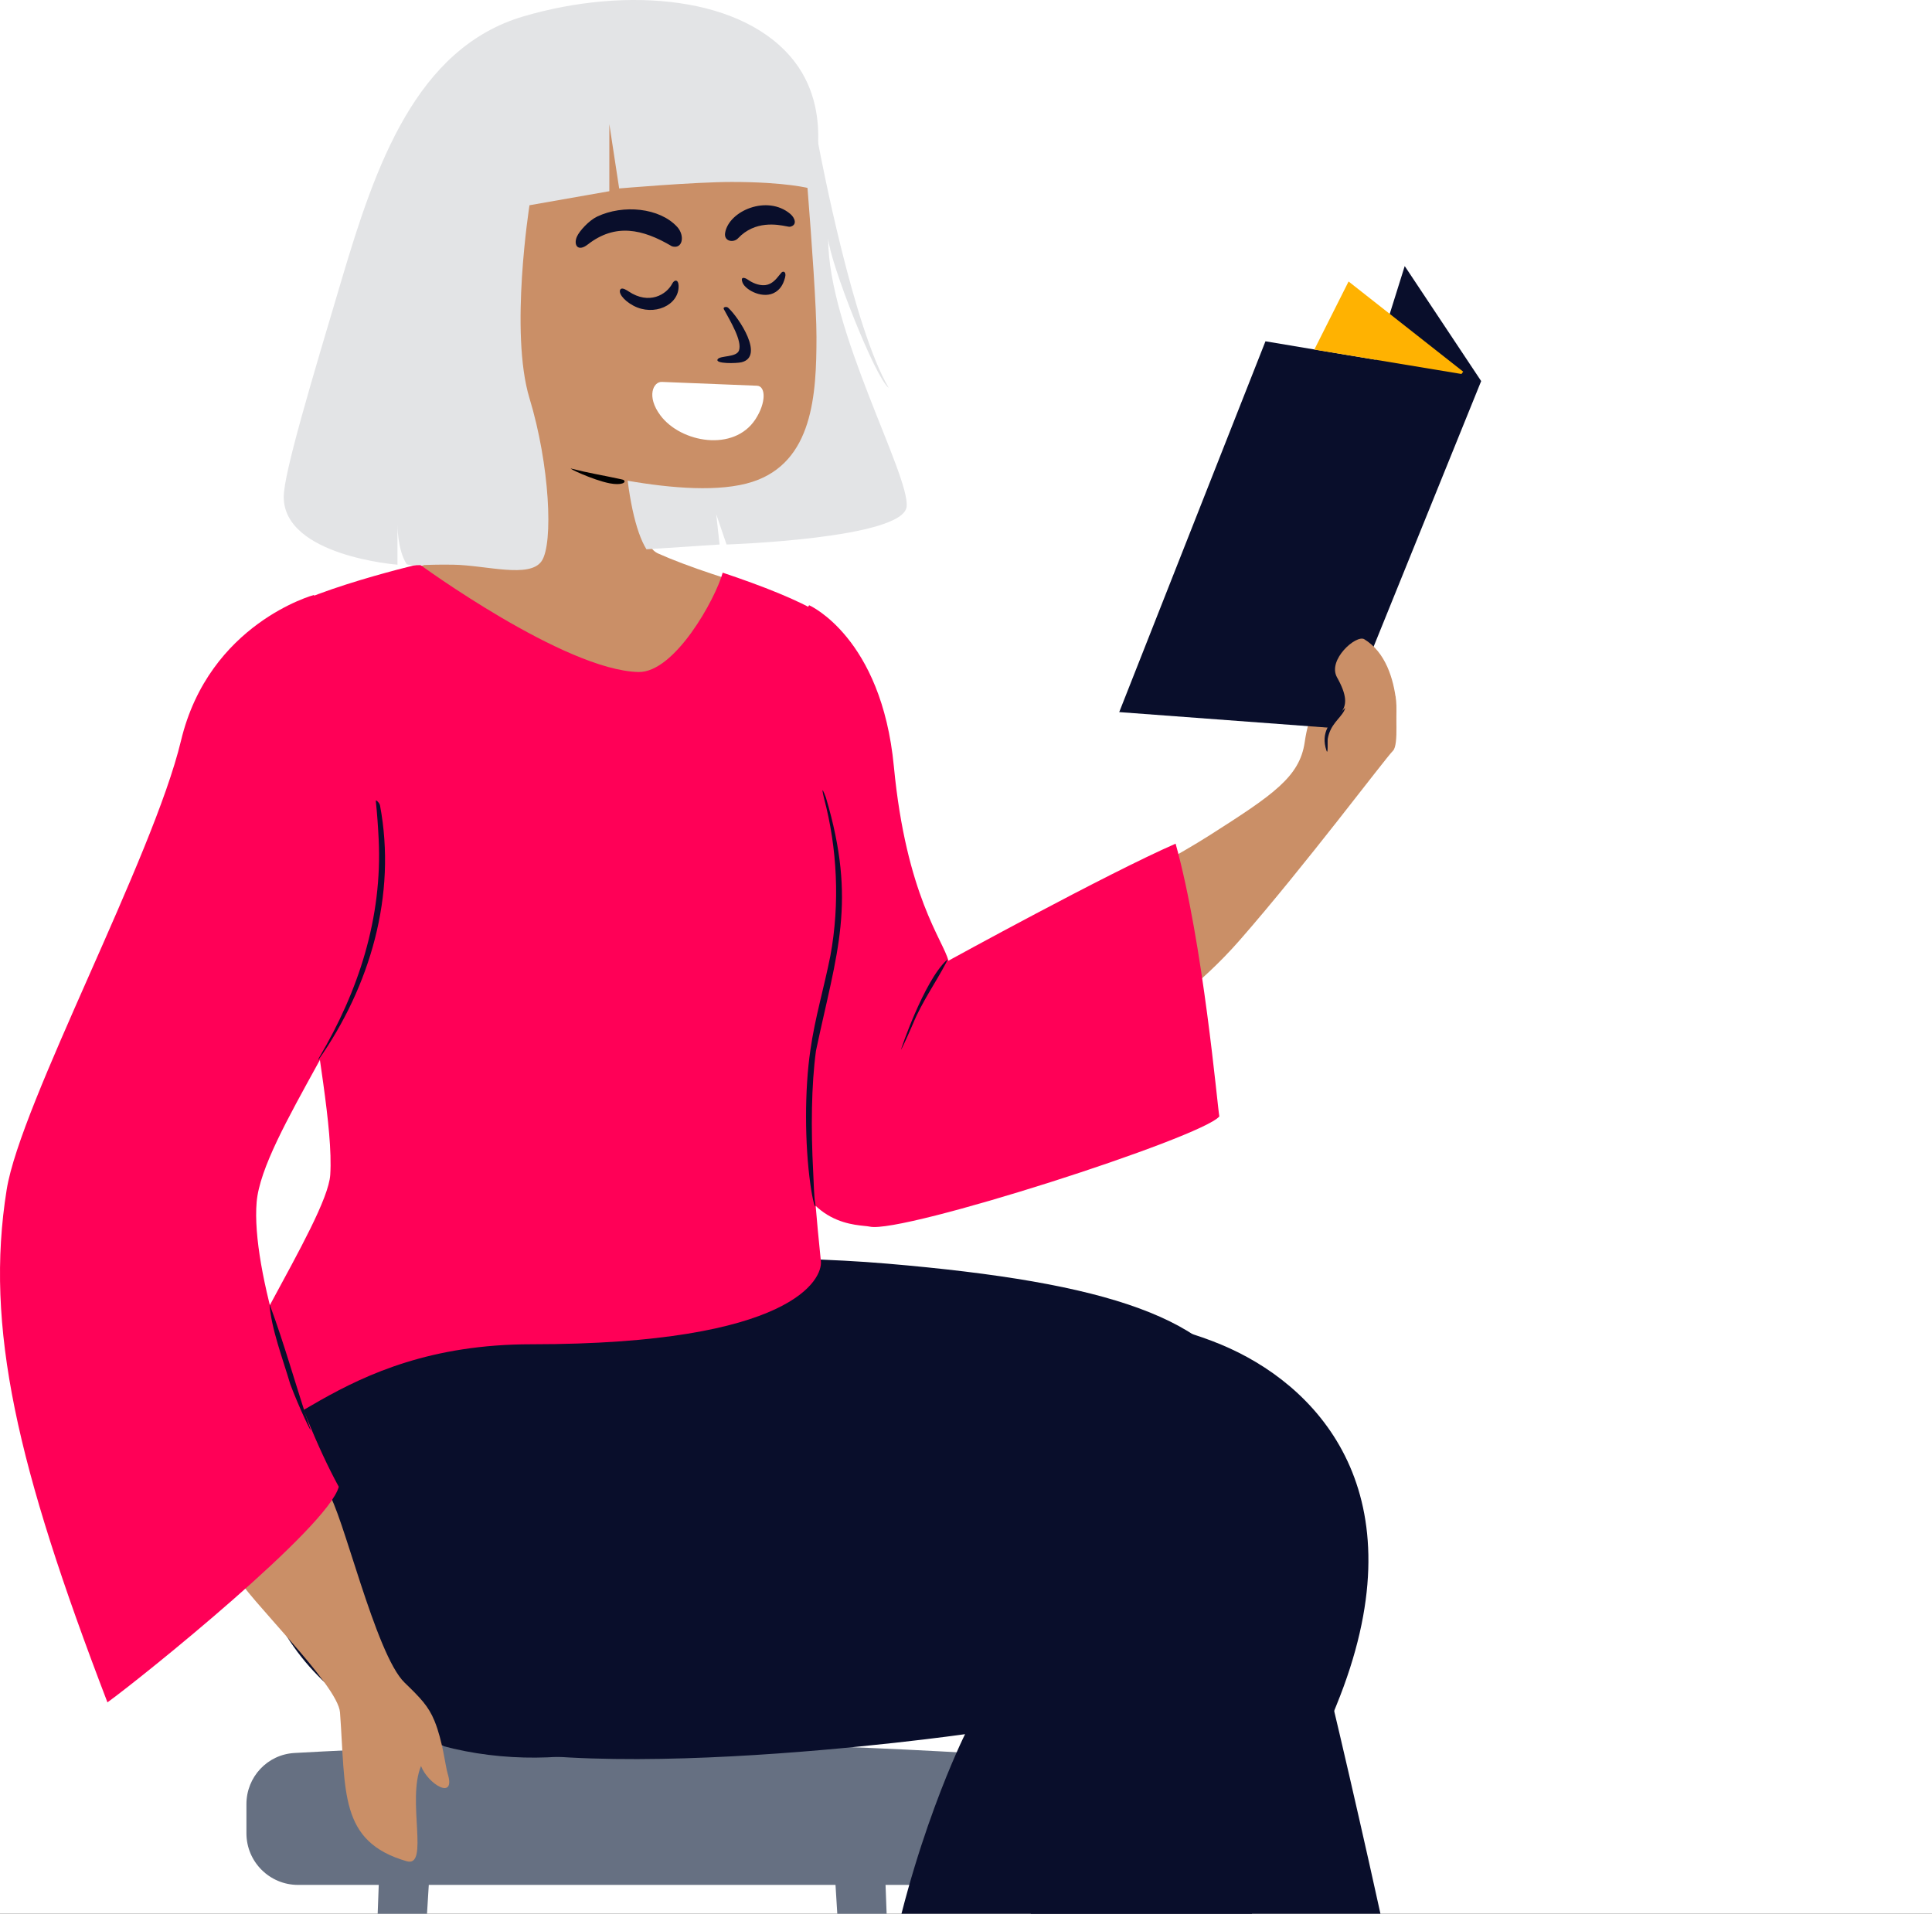 <?xml version="1.0" encoding="utf-8"?>
<svg width="214" height="212" viewBox="0 0 214 212" fill="none" xmlns="http://www.w3.org/2000/svg">
<rect x="0" y="0" width="214" height="212" fill="#333333" stroke="none"/>
<g clip-path="url(#clip0_2868_3760)">
<rect width="214" height="212" fill="white"/>
<path fill-rule="evenodd" clip-rule="evenodd" d="M42.226 201.501H47.944L44.565 256.454H95.477L92.097 201.501H97.815L99.872 256.454H100.039V260.584H100.027L102.262 320.302H99.403L95.731 260.584H44.31L40.638 320.302H37.779L42.226 201.501Z" fill="#667082"/>
<path fill-rule="evenodd" clip-rule="evenodd" d="M27.296 199.858C27.296 196.85 29.617 194.361 32.62 194.194C40.418 193.761 55.677 193.04 70.919 193.04C85.284 193.04 99.632 193.745 107.115 194.18C110.111 194.354 112.426 196.839 112.426 199.84V203.09C112.426 206.248 109.866 208.808 106.708 208.808H33.014C29.856 208.808 27.296 206.248 27.296 203.09V199.858Z" fill="#667082"/>
<path fill-rule="evenodd" clip-rule="evenodd" d="M136.208 149.367C146.689 154.157 157.282 166.253 148.023 188.926C138.764 211.6 116.974 266.478 113.55 268.947C110.125 271.416 92.064 266.514 92.064 266.514C92.064 266.514 94.039 243.467 97.964 220.805C100.838 204.21 106.897 192.11 106.897 192.11C106.897 192.11 58.158 199.064 46.057 190.902C30.175 180.188 41.934 151.317 51.062 147.743C62.798 143.148 116.252 140.246 136.208 149.367Z" fill="#090E2B"/>
<path fill-rule="evenodd" clip-rule="evenodd" d="M27.901 171.26C31.303 188.876 46.998 195.204 60.618 194.678C81.422 193.875 102.629 184.636 109.798 181.548C109.166 186.092 112.543 211.927 118.179 223.883C123.816 235.84 142.172 271.808 142.172 271.808C142.172 271.808 162.884 271.93 163.769 266.902C164.352 263.595 144.908 171.217 138.475 155.222C134.782 146.037 122.827 142.073 98.239 139.982C73.543 137.883 37.541 141.753 37.541 141.753C37.541 141.753 24.499 153.643 27.901 171.26Z" fill="#090E2B"/>
<path fill-rule="evenodd" clip-rule="evenodd" d="M125.394 97.457C125.394 97.457 130.724 94.608 133.925 92.569C141.034 88.04 143.963 86.068 144.52 82.203C145.337 76.549 147.778 76.513 149.768 76.513C150.933 76.513 153.666 75.341 154.599 77.244C154.555 78.723 154.955 82.488 154.302 83.161C153.292 84.2 144.588 95.842 137.309 104.163C132.732 109.395 128.121 112.305 128.121 112.305L125.394 97.457Z" fill="#CA8F67"/>
<path fill-rule="evenodd" clip-rule="evenodd" d="M99.01 84.907C100.381 99.254 104.484 104.165 105.052 106.428C105.052 106.428 122.571 96.802 130.218 93.461C133.281 104.451 134.849 122.609 135.061 123.675C133.149 126.02 99.95 136.697 96.343 135.885C95.174 135.622 88.969 136.111 87.215 127.15C83.469 108.005 84.669 73.873 89.625 67.047C89.625 67.047 97.64 70.56 99.01 84.907Z" fill="#FF0057"/>
<path fill-rule="evenodd" clip-rule="evenodd" d="M140.17 37.809L123.972 78.886L148.476 80.71L164.063 42.216L155.595 29.475L152.346 39.846L140.17 37.809Z" fill="#090E2B"/>
<path fill-rule="evenodd" clip-rule="evenodd" d="M54.248 58.054C53.454 61.729 39.238 64.713 39.238 64.713C39.238 64.713 66.815 81.656 71.572 80.668C80.343 78.844 84.545 69.971 86.154 65.76C81.373 64.492 76.026 62.722 72.903 61.318C69.78 59.915 71.244 49.609 71.053 44.371C64.583 43.089 55.482 40.575 55.482 40.575C55.482 40.575 55.043 54.379 54.248 58.054Z" fill="#CA8F67"/>
<path fill-rule="evenodd" clip-rule="evenodd" d="M46.436 62.492C46.436 62.492 62.509 74.252 70.714 74.445C74.735 74.539 79.255 66.339 80.05 63.44C84.415 64.895 88.625 66.559 90.728 67.914C92.405 74.895 94.108 90.866 93.794 97.494C93.495 103.846 89.324 116.109 89.61 121.461C89.803 125.101 89.908 129.904 90.926 139.716C91.125 141.637 87.914 148.917 58.858 148.917C36.734 148.917 30.33 162.043 23.903 159.133C23.328 153.761 36.249 135.318 36.581 130.145C36.913 124.973 34.963 115.569 34.265 108.555C33.567 101.543 28.209 72.381 29.371 69.31C30.533 66.24 46.436 62.492 46.436 62.492Z" fill="#FF0057"/>
<path fill-rule="evenodd" clip-rule="evenodd" d="M44.817 186.402C46.598 188.121 47.464 189.021 48.125 190.633C49.044 192.869 49.334 195.67 49.585 196.48C50.518 199.491 47.44 197.692 46.635 195.642C45.051 199.401 47.579 206.914 45.051 206.186C37.533 204.021 38.308 198.517 37.662 189.707C37.436 186.618 27.457 177.134 25.924 174.22C25.11 172.671 34.645 163.195 36.281 165.254C37.916 167.314 41.557 183.254 44.817 186.402Z" fill="#CA8F67"/>
<path fill-rule="evenodd" clip-rule="evenodd" d="M34.776 65.908C34.776 65.908 23.16 69.052 20.05 82.046C16.94 95.038 2.27 122.215 0.738 131.796C-1.696 147.02 1.858 162.39 11.901 188.587C15.88 185.704 36.34 169.189 37.525 164.704C32.826 156.105 27.796 140.651 28.427 133.177C29.057 125.702 41.263 110.485 41.969 101.485C42.989 88.497 34.776 65.908 34.776 65.908Z" fill="#FF0057"/>
<path fill-rule="evenodd" clip-rule="evenodd" d="M148.098 75.039C150.369 79.086 147.687 78.89 147.108 81.077C145.972 85.364 154.496 82.046 154.496 82.046C154.496 82.046 154.785 78.89 154.64 77.638C154.357 75.192 153.47 72.245 151.114 70.812C150.234 70.278 147.004 73.089 148.098 75.039Z" fill="#CA8F67"/>
<path fill-rule="evenodd" clip-rule="evenodd" d="M101.145 113.371C101.032 113.648 100.114 115.752 99.806 116.287C99.704 116.464 102.316 108.703 104.873 106.351C104.987 106.246 104.87 106.518 104.795 106.661C103.67 108.809 102.098 111.043 101.145 113.371Z" fill="#090E2B"/>
<path fill-rule="evenodd" clip-rule="evenodd" d="M89.766 116.311C90.261 112.78 91.296 109.349 91.979 105.872C93.052 100.078 92.732 93.91 91.273 88.428C91.255 88.364 91.062 87.558 91.117 87.542C91.171 87.526 91.471 88.298 91.489 88.37C94.924 99.972 92.713 105.396 90.381 116.41C89.868 120.219 89.818 125.032 90.073 129.818C90.145 131.154 90.166 132.614 90.294 133.298C90.333 133.511 90.342 133.619 90.322 133.647C90.27 133.719 90.039 133.15 89.766 131.222C89.129 126.732 89.113 120.69 89.766 116.311Z" fill="#090E2B"/>
<path fill-rule="evenodd" clip-rule="evenodd" d="M42.092 89.226C43.963 99.159 40.996 109.243 35.28 117.408C35.222 117.495 35.289 117.26 35.35 117.16C39.72 109.785 42.367 101.66 41.943 92.957C41.884 91.731 41.765 89.965 41.628 88.752C41.593 88.499 42.053 88.96 42.092 89.226Z" fill="#090E2B"/>
<path fill-rule="evenodd" clip-rule="evenodd" d="M34.368 158.271C34.666 159.146 33.09 155.855 32.153 153.343C31.321 150.524 30.03 147.141 29.855 144.468C31.521 148.926 32.83 153.744 34.368 158.271Z" fill="#090E2B"/>
<path fill-rule="evenodd" clip-rule="evenodd" d="M146.921 83.132C146.279 81.187 147.267 79.978 148.456 78.948C148.592 78.831 148.853 78.57 148.978 78.44C149.029 78.387 148.94 78.642 148.88 78.753C148.387 79.664 147.366 80.234 147.07 81.831C147.024 82.075 147.128 83.76 146.921 83.132Z" fill="#090E2B"/>
<path fill-rule="evenodd" clip-rule="evenodd" d="M149.376 31.183L145.582 38.728L161.881 41.43L162.074 41.174L149.376 31.183Z" fill="#FFB201"/>
<path fill-rule="evenodd" clip-rule="evenodd" d="M79.704 60.32L79.333 56.964L80.476 60.32C80.476 60.32 100.109 59.678 100.427 56.107C100.745 52.536 91.731 36.565 91.731 26.404C91.921 29.071 96.929 41.847 98.443 42.97C94.547 36.397 90.929 17.451 90.659 16.031C89.544 10.166 89.199 10.131 87.796 8.297C85.59 5.414 73.75 -0.817 70.056 5.739C66.216 12.553 71.237 21.246 70.056 29.949C68.063 44.633 69.18 56.964 71.605 60.85L79.704 60.32Z" fill="#E3E4E6"/>
<path fill-rule="evenodd" clip-rule="evenodd" d="M88.383 8.23C88.383 8.23 90.438 30.962 90.438 37.32C90.438 43.678 90.06 51.198 83.342 53.376C76.155 55.706 61.803 51.603 58.615 50.683C44.903 46.725 53.463 18.861 55.37 9.642C57.277 0.423 88.383 8.23 88.383 8.23Z" fill="#CA8F67"/>
<path fill-rule="evenodd" clip-rule="evenodd" d="M58.65 22.736C58.65 22.736 56.425 36.808 58.65 44.12C60.875 51.431 61.325 60.238 59.987 62.168C58.65 64.098 53.839 62.616 50.213 62.557C46.776 62.502 45.658 62.76 45.048 62.502C44.004 60.898 44.027 58.107 44.027 58.107V62.557C44.027 62.557 31.428 61.599 31.428 55.042C31.428 52.415 34.581 41.946 37.864 30.905C41.56 18.478 46.029 5.325 57.997 1.81C69.482 -1.563 82.52 -0.419 88.069 6.908C92.637 12.939 89.712 20.877 89.712 20.877C89.712 20.877 87.142 20.157 81.067 20.157C76.879 20.157 68.583 20.877 68.583 20.877L67.493 13.75V21.182L58.65 22.736Z" fill="#E3E4E6"/>
<path fill-rule="evenodd" clip-rule="evenodd" d="M63.31 51.92C65.132 52.39 66.663 52.631 68.36 52.998C68.602 53.051 69.029 53.132 69.086 53.179C69.431 53.467 68.801 53.787 67.531 53.541C65.67 53.181 62.694 51.76 63.31 51.92Z" fill="black"/>
<path fill-rule="evenodd" clip-rule="evenodd" d="M83.856 42.731C79.412 42.552 76.299 42.427 73.308 42.307C72.378 42.27 71.56 43.896 73.158 46.027C75.423 49.046 81.29 50.095 83.675 46.449C84.89 44.592 84.821 42.77 83.856 42.731Z" fill="white"/>
<path fill-rule="evenodd" clip-rule="evenodd" d="M80.691 34.124C81.84 35.197 84.721 39.509 82.124 40.133C81.588 40.261 79.137 40.324 79.498 39.791C79.786 39.366 81.598 39.616 81.86 38.809C82.204 37.749 80.954 35.672 80.175 34.248C80.041 34.002 80.51 33.913 80.691 34.124Z" fill="#090E2B"/>
<path fill-rule="evenodd" clip-rule="evenodd" d="M85.91 32.35C86.358 32.059 86.724 31.631 86.954 30.759C87.133 30.081 86.756 29.992 86.565 30.19C86.49 30.269 86.407 30.372 86.316 30.488C85.984 30.908 85.528 31.483 84.8 31.581C84.317 31.647 83.599 31.512 82.864 30.998C82.4 30.674 81.99 30.668 82.251 31.313C82.599 32.175 84.604 33.197 85.91 32.35ZM70.161 33.864C72.423 35.07 75.228 33.831 75.166 31.651C75.146 30.951 74.711 30.94 74.463 31.416C73.829 32.638 71.902 33.802 69.625 32.281C69.623 32.28 69.621 32.279 69.619 32.277C69.441 32.159 68.937 31.822 68.741 32.035C68.431 32.37 68.996 33.243 70.161 33.864Z" fill="#090E2B"/>
<path fill-rule="evenodd" clip-rule="evenodd" d="M87.545 23.704C84.988 21.535 80.725 23.356 80.319 25.795C80.161 26.746 81.243 26.936 81.754 26.394C83.64 24.393 86.129 24.877 87.103 25.067C87.305 25.106 87.442 25.133 87.495 25.122C88.358 24.948 88.05 24.132 87.545 23.704ZM65.107 27.082C68.151 24.712 71.161 25.35 74.421 27.281C75.616 27.655 75.895 26.103 75.007 25.132C73.069 23.014 69.033 22.621 66.139 23.995C65.256 24.414 64.167 25.584 63.893 26.237C63.51 27.153 64.013 27.935 65.107 27.082Z" fill="#090E2B"/>
</g>
<defs>
<clipPath id="clip0_2868_3760">
<rect width="214" height="212" fill="white"/>
</clipPath>
</defs>
</svg>
